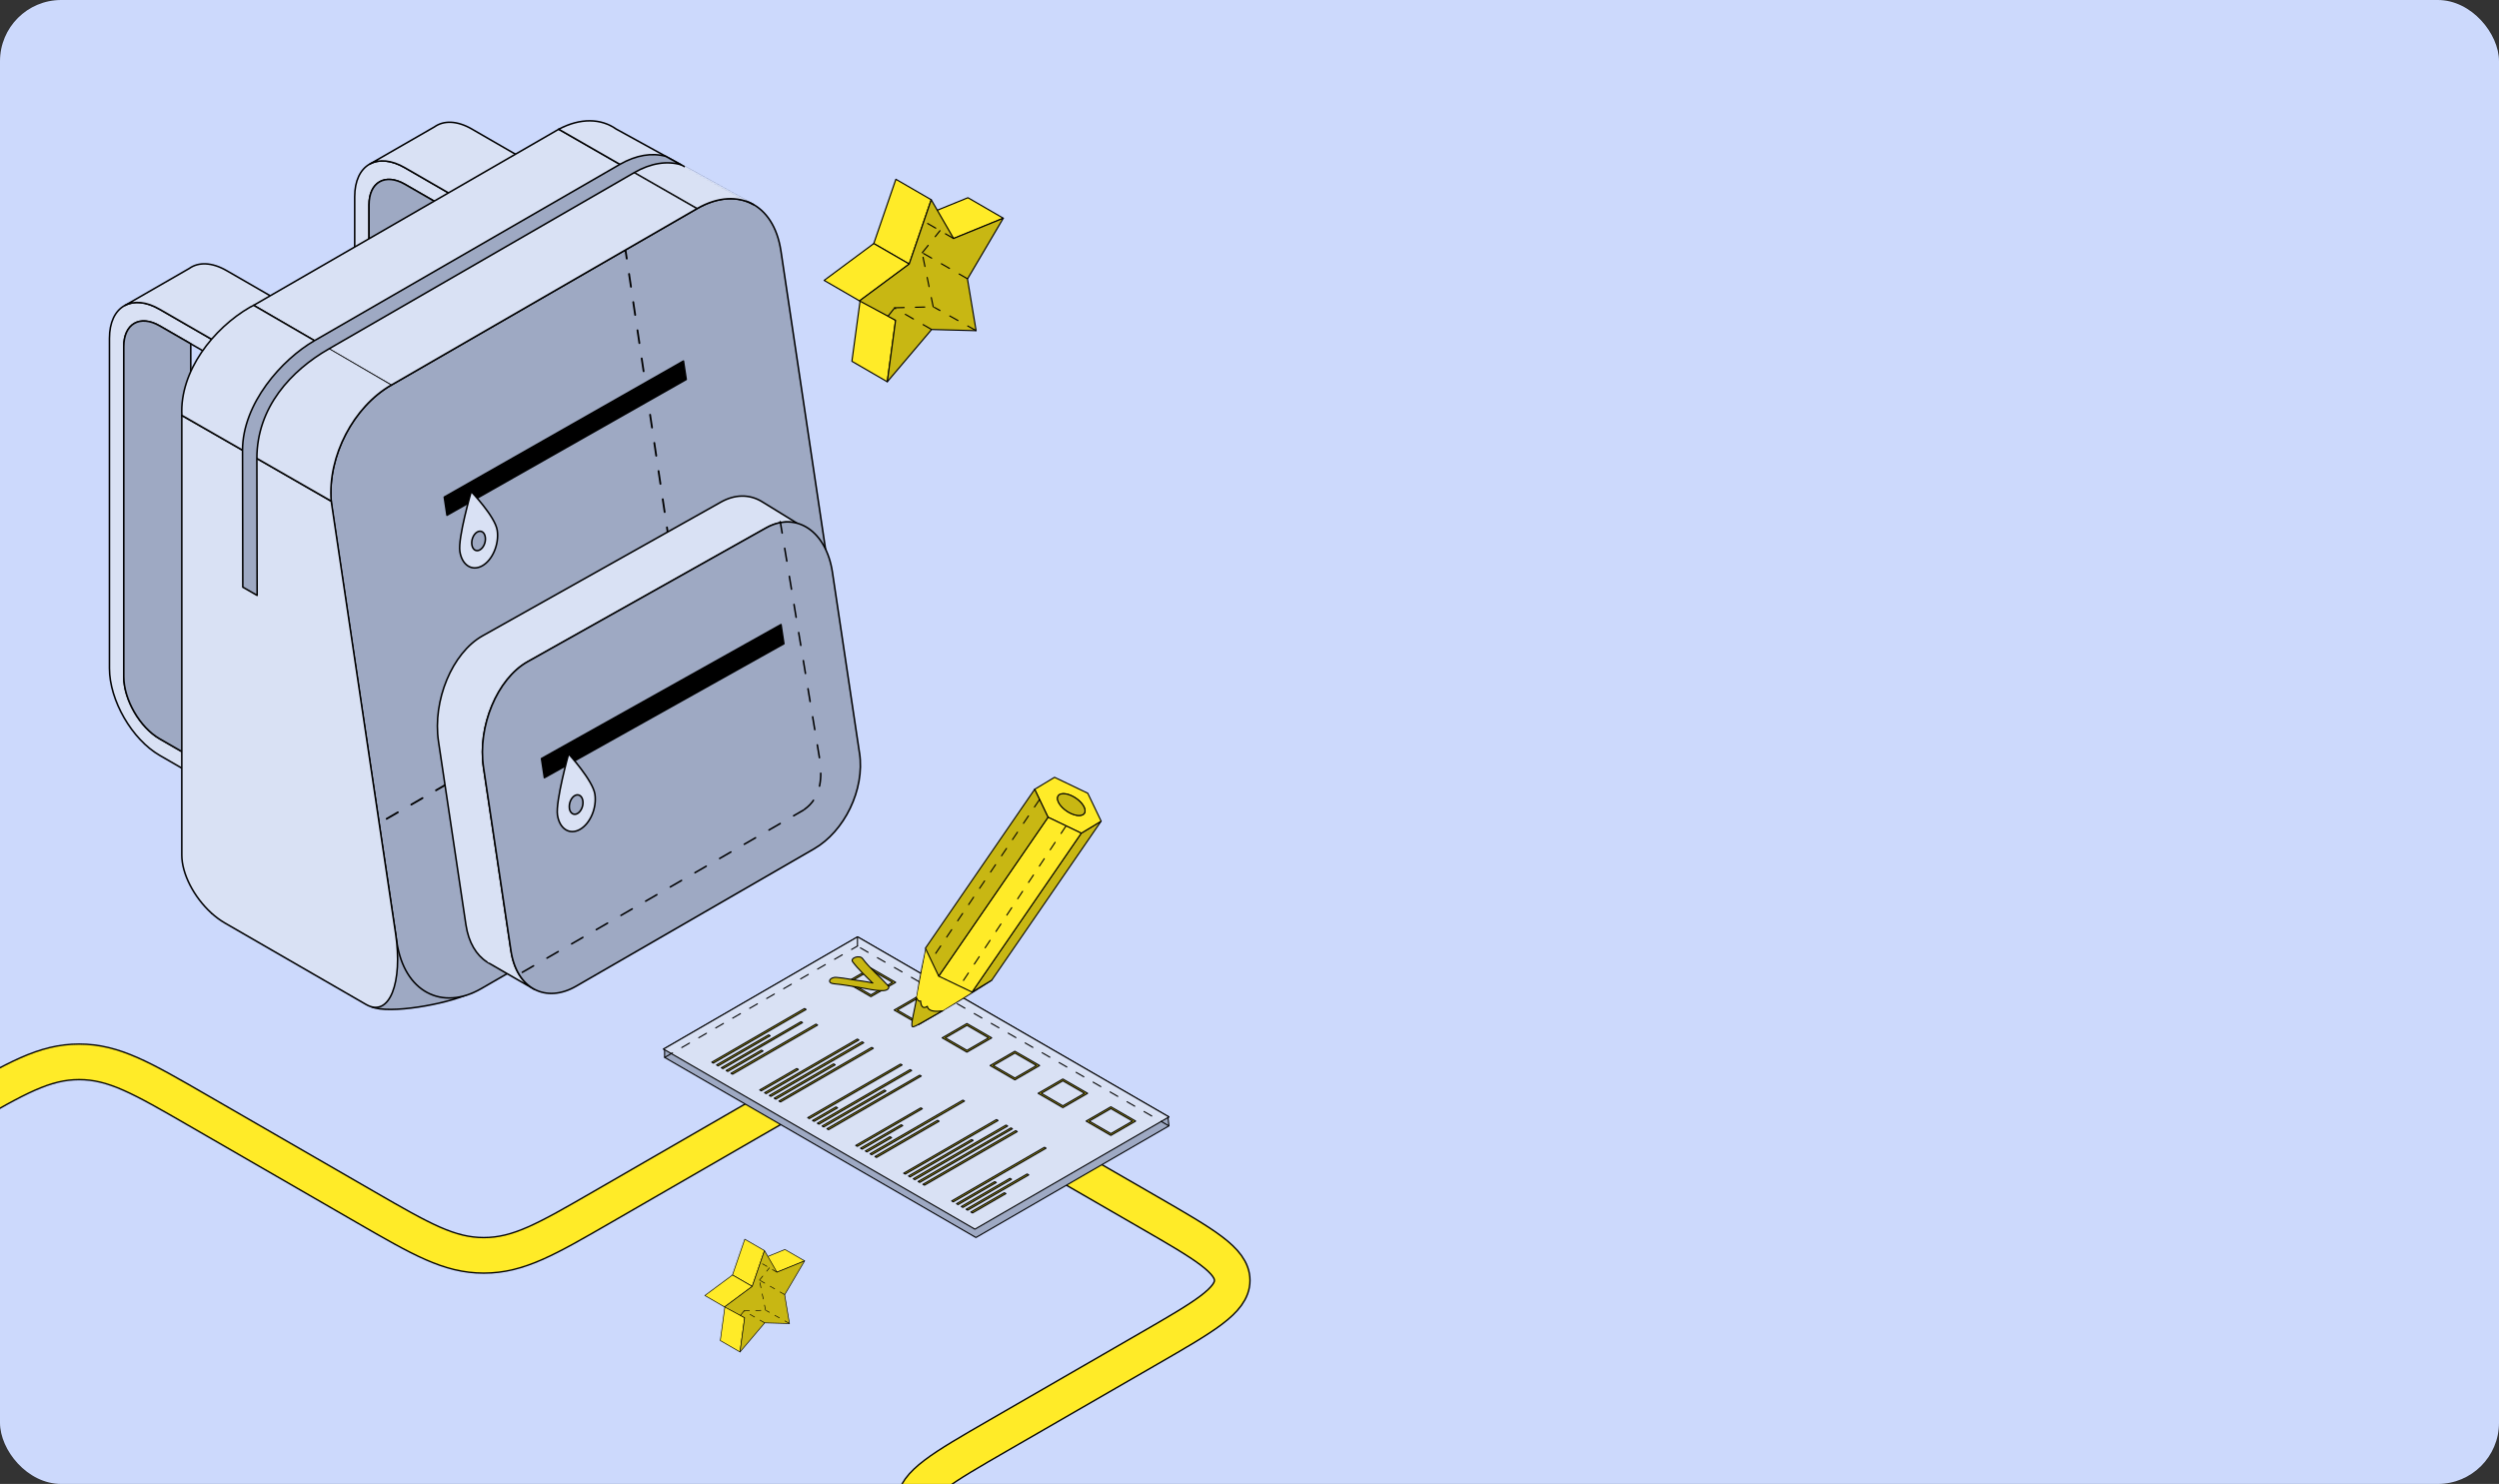 <?xml version="1.0" encoding="UTF-8"?> <svg xmlns="http://www.w3.org/2000/svg" width="1096" height="651" viewBox="0 0 1096 651" fill="none"><rect x="0" y="0" width="1096" height="651" fill="#333333" stroke="none"/> <g clip-path="url(#clip0_2114_4939)"> <rect width="1096" height="651" rx="26.845" fill="#CCD9FC"></rect> <path d="M591.237 778.35L437.788 689.755C413.293 675.613 401.045 668.542 401.045 659.755C401.045 650.969 413.293 643.897 437.787 629.755L503.671 591.717C528.166 577.575 540.414 570.504 540.414 561.717C540.414 552.931 528.166 545.859 503.671 531.717L433.953 491.466C409.458 477.323 397.211 470.252 381.992 470.252C366.772 470.252 354.525 477.323 330.03 491.466L264.146 529.504C239.651 543.646 227.404 550.717 212.185 550.717C196.966 550.717 184.718 543.646 160.223 529.504L86.671 487.038C62.176 472.896 49.928 465.825 34.709 465.825C19.49 465.825 7.243 472.896 -17.252 487.038L-254.038 623.747C-278.533 637.889 -290.781 644.96 -290.781 653.747C-290.781 662.533 -278.533 669.604 -254.038 683.747L80.174 876.704" stroke="black" stroke-width="16.2"></path> <path d="M591.237 778.35L437.788 689.755C413.293 675.613 401.045 668.542 401.045 659.755C401.045 650.969 413.293 643.897 437.787 629.755L503.671 591.717C528.166 577.575 540.414 570.504 540.414 561.717C540.414 552.931 528.166 545.859 503.671 531.717L433.953 491.466C409.458 477.323 397.211 470.252 381.992 470.252C366.772 470.252 354.525 477.323 330.03 491.466L264.146 529.504C239.651 543.646 227.404 550.717 212.185 550.717C196.966 550.717 184.718 543.646 160.223 529.504L86.671 487.038C62.176 472.896 49.928 465.825 34.709 465.825C19.49 465.825 7.243 472.896 -17.252 487.038L-254.038 623.747C-278.533 637.889 -290.781 644.96 -290.781 653.747C-290.781 662.533 -278.533 669.604 -254.038 683.747L80.174 876.704" stroke="#FFEB28" stroke-width="15"></path> <path d="M111.227 355.154L70.036 331.378C57.887 324.373 48 307.245 48 293.212V148.411C48 134.379 57.887 128.686 70.036 135.69L111.227 159.466V166.732L70.036 142.955C61.365 137.953 54.289 142.027 54.289 152.056V296.857C54.289 306.887 61.341 319.108 70.036 324.112L111.227 347.887V355.154Z" fill="#D9E1F4" stroke="black" stroke-width="0.681" stroke-miterlimit="10" stroke-linejoin="round"></path> <path d="M99.41 118.727C92.882 114.963 87.022 114.891 82.996 117.774L54.789 133.999C58.768 131.878 64.128 132.259 70.036 135.69L111.227 159.466L140.601 142.503L99.41 118.727Z" fill="#D9E1F4" stroke="black" stroke-width="0.681" stroke-miterlimit="10" stroke-linejoin="round"></path> <path d="M83.663 279.894V150.818L70.036 142.956C61.364 137.953 54.289 142.027 54.289 152.057V296.857C54.289 306.887 61.341 319.108 70.036 324.112L111.227 347.887L140.601 330.925L99.41 307.149C90.739 302.146 83.663 289.901 83.663 279.894Z" fill="#9EA9C3" stroke="black" stroke-width="0.681" stroke-miterlimit="10" stroke-linejoin="round"></path> <path d="M218.788 293.045L177.598 269.269C165.449 262.265 155.562 245.136 155.562 231.103V86.303C155.562 72.271 165.449 66.577 177.598 73.581L218.788 97.357V104.624L177.598 80.847C168.927 75.844 161.851 79.918 161.851 89.924V234.725C161.851 244.731 168.903 256.976 177.598 261.979L218.788 285.755V293.021V293.045Z" fill="#D9E1F4" stroke="black" stroke-width="0.681" stroke-miterlimit="10" stroke-linejoin="round"></path> <path d="M206.972 56.619C200.445 52.855 194.584 52.783 190.534 55.666L162.328 71.89C166.283 69.769 171.667 70.15 177.575 73.581L218.765 97.357L248.139 80.395L206.949 56.619H206.972Z" fill="#D9E1F4" stroke="black" stroke-width="0.681" stroke-miterlimit="10" stroke-linejoin="round"></path> <path d="M191.225 217.786V88.709L177.598 80.847C168.927 75.844 161.851 79.918 161.851 89.924V234.725C161.851 244.731 168.903 256.976 177.598 261.979L218.788 285.755L248.163 268.816L206.972 245.04C198.3 240.037 191.225 227.792 191.225 217.786Z" fill="#9EA9C3" stroke="black" stroke-width="0.681" stroke-miterlimit="10" stroke-linejoin="round"></path> <path d="M162.899 441.657C170.714 445.064 195.775 440.466 205.138 436.154C214.5 431.866 182.268 408.399 175.501 408.828C168.736 409.257 162.899 441.633 162.899 441.633V441.657Z" fill="#9EA9C3" stroke="black" stroke-width="0.681" stroke-miterlimit="10" stroke-linejoin="round"></path> <path d="M342.502 110.127C339.333 88.876 322.848 81.61 305.743 91.497C261.003 117.322 216.239 143.17 171.499 168.995C154.395 178.858 142.483 202.087 145.579 222.789C155.085 286.303 164.567 349.817 174.048 413.307C177.312 435.225 193.965 443.587 211.069 433.701C255.81 407.852 300.574 382.027 345.313 356.202C362.418 346.339 374.306 322.897 371.161 301.812C361.608 237.917 352.055 174.022 342.502 110.103V110.127Z" fill="#9EA9C3" stroke="black" stroke-width="0.681" stroke-miterlimit="10" stroke-linejoin="round"></path> <path d="M92.882 400.602C97.072 400.056 101.448 398.541 105.85 395.997C158.418 365.625 211.014 335.281 263.583 304.937C283.681 293.348 297.649 265.805 293.954 241.031L266.082 54.599" stroke="black" stroke-width="0.8" stroke-miterlimit="10" stroke-linecap="round" stroke-linejoin="round" stroke-dasharray="5.68 6.81"></path> <path d="M300.955 166.47C265.983 186.315 231.01 206.184 196.038 226.029C195.561 222.837 195.323 221.241 194.846 218.072C229.819 198.179 264.768 178.286 299.74 158.394C300.216 161.61 300.455 163.206 300.955 166.47Z" fill="black" stroke="black" stroke-width="0.681" stroke-miterlimit="10" stroke-linejoin="round"></path> <path d="M201.683 241.92C200.778 235.94 206.662 215.643 206.662 215.643C206.662 215.643 217.192 226.649 218.073 232.653C218.979 238.656 216.049 245.66 211.522 248.209C206.996 250.758 202.589 247.923 201.683 241.92Z" fill="#D9E1F4" stroke="black" stroke-width="0.681" stroke-miterlimit="10" stroke-linejoin="round"></path> <path d="M206.949 238.965C206.615 236.797 207.687 234.319 209.307 233.39C210.926 232.461 212.523 233.461 212.833 235.629C213.167 237.797 212.094 240.299 210.474 241.228C208.854 242.157 207.258 241.133 206.949 238.988V238.965Z" fill="#9EA9C3" stroke="black" stroke-width="0.681" stroke-miterlimit="10" stroke-linejoin="round"></path> <path d="M92.546 400.402C85.115 393.568 79.732 383.401 79.732 375.118V182.241C79.732 182.241 127.188 209.4 145.246 219.859H145.27L173.524 409.687C176.669 430.77 170.951 446.661 160.54 440.657L98.624 404.922C96.501 403.695 94.456 402.158 92.546 400.402Z" fill="#D9E1F4" stroke="black" stroke-width="0.681" stroke-miterlimit="10" stroke-linejoin="round"></path> <path d="M245.042 56.69L111.227 133.951L171.499 168.995L171.714 168.877L305.743 91.497L245.042 56.69Z" fill="#D9E1F4" stroke="black" stroke-width="0.681" stroke-miterlimit="10" stroke-linejoin="round"></path> <path d="M270.342 56.69C263.6 51.854 254.476 51.687 245.042 56.69C245.042 56.69 305.672 91.544 305.743 91.496C314.772 86.279 323.61 85.898 330.424 89.757C330.495 89.757 270.342 56.666 270.342 56.666V56.69Z" fill="#D9E1F4" stroke="black" stroke-width="0.681" stroke-miterlimit="10" stroke-linejoin="round"></path> <path d="M111.227 133.95C111.227 133.95 110.131 134.474 109.607 134.784C93.693 143.98 78.78 162.706 79.756 182.217C91.001 188.697 145.27 219.835 145.27 219.835C143.65 199.919 155.205 178.382 171.499 168.971C171.571 168.924 111.227 133.927 111.227 133.927V133.95Z" fill="#D9E1F4" stroke="black" stroke-width="0.681" stroke-miterlimit="10" stroke-linejoin="round"></path> <path d="M291.973 68.578C285.993 66.934 279.014 67.983 271.866 72.104L137.884 149.459C123.662 157.679 106.39 176.953 106.366 197.488C106.366 197.536 106.486 257.572 106.486 257.572L112.775 261.193L112.656 201.157C112.656 178.501 127.855 162.491 144.15 153.105L278.156 75.725C285.469 71.508 292.616 70.484 298.715 72.295L291.949 68.578H291.973Z" fill="#9EA9C3" stroke="black" stroke-width="0.681" stroke-miterlimit="10" stroke-linejoin="round"></path> <path d="M224.102 417.119C219.528 386.457 217.026 369.733 212.071 336.714C209.378 318.679 218.121 297.785 231.391 290.328C266.221 270.769 301.074 251.21 335.927 231.651C340.693 228.959 345.456 228.411 349.721 229.626L334.951 220.549C334.594 220.287 334.189 220.073 333.807 219.858L333.521 219.692C328.447 216.881 322.325 216.809 316.178 220.263C281.324 239.822 246.495 259.382 211.642 278.941C198.349 286.398 189.629 307.291 192.321 325.326C197.253 358.369 199.754 375.07 204.352 405.731C205.519 413.522 208.95 419.049 213.572 422.002C213.572 422.026 214.31 422.455 214.31 422.455C214.453 422.527 214.572 422.622 214.715 422.693L234.322 434.009C229.175 431.246 225.364 425.481 224.125 417.142L224.102 417.119Z" fill="#D9E1F4" stroke="black" stroke-width="0.681" stroke-miterlimit="10" stroke-linejoin="round"></path> <path d="M376.975 330.354C379.381 346.506 370.257 364.779 356.987 372.403C322.229 392.486 287.447 412.546 252.689 432.629C239.444 440.276 226.627 433.821 224.102 417.096C219.527 386.435 217.026 369.711 212.071 336.691C209.378 318.656 218.121 297.763 231.391 290.306C266.221 270.747 301.074 251.188 335.927 231.628C349.197 224.171 362.371 232.963 365.087 251.045C370.042 284.16 372.52 300.741 376.951 330.33L376.975 330.354Z" fill="#9EA9C3" stroke="black" stroke-width="0.681" stroke-miterlimit="10" stroke-linejoin="round"></path> <path d="M343.789 282.397C308.769 301.98 273.773 321.587 238.753 341.17C238.252 337.835 237.99 336.143 237.49 332.784C272.51 313.201 307.506 293.594 342.526 274.011C343.026 277.37 343.288 279.038 343.789 282.397Z" fill="black" stroke="black" stroke-width="0.681" stroke-miterlimit="10" stroke-linejoin="round"></path> <path d="M244.493 357.585C243.589 351.533 249.377 330.711 249.377 330.711C249.377 330.711 260.002 342.361 260.908 348.388C261.813 354.44 258.859 361.325 254.333 363.874C249.807 366.423 245.399 363.636 244.493 357.585Z" fill="#D9E1F4" stroke="black" stroke-width="0.681" stroke-miterlimit="10" stroke-linejoin="round"></path> <path d="M249.734 354.63C249.425 352.462 250.473 349.937 252.093 349.032C253.713 348.126 255.309 349.151 255.619 351.318C255.952 353.487 254.88 355.988 253.261 356.893C251.641 357.799 250.044 356.798 249.711 354.63H249.734Z" fill="#9EA9C3" stroke="black" stroke-width="0.681" stroke-miterlimit="10" stroke-linejoin="round"></path> <path d="M229.08 426.546C229.08 426.546 321.39 373.287 352.406 355.379" stroke="black" stroke-width="0.681" stroke-miterlimit="10" stroke-linecap="round" stroke-linejoin="round" stroke-dasharray="5.68 6.81"></path> <path d="M352.782 355.104C360.009 349.965 360.388 341.92 359.776 334.949" stroke="black" stroke-width="0.681" stroke-miterlimit="10" stroke-linecap="round" stroke-linejoin="round" stroke-dasharray="5.68 6.81"></path> <path d="M359.387 332.392L342.21 228.864" stroke="black" stroke-width="0.681" stroke-miterlimit="10" stroke-linecap="round" stroke-linejoin="round" stroke-dasharray="5.68 6.81"></path> <path d="M512.676 489.997L427.575 539.239L291 460.227L376.102 410.984L512.676 489.997Z" fill="white" stroke="black" stroke-width="0.469" stroke-miterlimit="10" stroke-linecap="round" stroke-linejoin="round"></path> <path d="M353.546 442.849L312.85 466.393L312.173 465.98L352.839 442.436L353.546 442.849Z" fill="#6CC7F0" stroke="black" stroke-width="0.469" stroke-miterlimit="10" stroke-linecap="round" stroke-linejoin="round"></path> <path d="M337.791 454.384L314.97 467.602L314.263 467.189L337.085 454.001L337.791 454.384Z" fill="#6CC7F0" stroke="black" stroke-width="0.469" stroke-miterlimit="10" stroke-linecap="round" stroke-linejoin="round"></path> <path d="M351.984 448.602L317.061 468.813L316.354 468.429L351.307 448.219L351.984 448.602Z" fill="#6CC7F0" stroke="black" stroke-width="0.469" stroke-miterlimit="10" stroke-linecap="round" stroke-linejoin="round"></path> <path d="M334.64 461.082L319.181 470.051L318.474 469.638L333.933 460.698L334.64 461.082Z" fill="#6CC7F0" stroke="black" stroke-width="0.469" stroke-miterlimit="10" stroke-linecap="round" stroke-linejoin="round"></path> <path d="M358.58 449.693L321.271 471.261L320.564 470.848L357.874 449.28L358.58 449.693Z" fill="#6CC7F0" stroke="black" stroke-width="0.469" stroke-miterlimit="10" stroke-linecap="round" stroke-linejoin="round"></path> <path d="M392.828 430.958L381.962 437.243L371.096 430.958L381.962 424.674L392.828 430.958ZM381.962 436.446L391.444 430.958L381.962 425.47L372.48 430.958L381.962 436.446Z" fill="#6CC7F0" stroke="black" stroke-width="0.469" stroke-miterlimit="10" stroke-linecap="round" stroke-linejoin="round"></path> <path d="M350.159 469.166L333.905 478.549L333.198 478.165L349.453 468.753L350.159 469.166Z" fill="#6CC7F0" stroke="black" stroke-width="0.469" stroke-miterlimit="10" stroke-linecap="round" stroke-linejoin="round"></path> <path d="M376.69 456.243L336.024 479.788L335.317 479.374L376.013 455.83L376.69 456.243Z" fill="#6CC7F0" stroke="black" stroke-width="0.469" stroke-miterlimit="10" stroke-linecap="round" stroke-linejoin="round"></path> <path d="M378.811 457.453L338.115 480.997L337.408 480.584L378.104 457.04L378.811 457.453Z" fill="#6CC7F0" stroke="black" stroke-width="0.469" stroke-miterlimit="10" stroke-linecap="round" stroke-linejoin="round"></path> <path d="M366.296 467.131L340.235 482.207L339.529 481.794L365.589 466.718L366.296 467.131Z" fill="#6CC7F0" stroke="black" stroke-width="0.469" stroke-miterlimit="10" stroke-linecap="round" stroke-linejoin="round"></path> <path d="M383.022 459.901L342.326 483.416L341.619 483.033L382.315 459.488L383.022 459.901Z" fill="#6CC7F0" stroke="black" stroke-width="0.469" stroke-miterlimit="10" stroke-linecap="round" stroke-linejoin="round"></path> <path d="M413.882 443.113L403.016 449.398L392.15 443.113L403.016 436.829L413.882 443.113ZM403.016 448.601L412.498 443.113L403.016 437.626L393.534 443.113L403.016 448.601Z" fill="#6CC7F0" stroke="black" stroke-width="0.469" stroke-miterlimit="10" stroke-linecap="round" stroke-linejoin="round"></path> <path d="M395.654 467.189L354.958 490.733L354.252 490.321L394.947 466.806L395.654 467.189Z" fill="#6CC7F0" stroke="black" stroke-width="0.469" stroke-miterlimit="10" stroke-linecap="round" stroke-linejoin="round"></path> <path d="M367.356 486.013L357.05 491.944L356.343 491.56L366.649 485.601L367.356 486.013Z" fill="#6CC7F0" stroke="black" stroke-width="0.469" stroke-miterlimit="10" stroke-linecap="round" stroke-linejoin="round"></path> <path d="M399.836 469.638L359.17 493.182L358.463 492.769L399.159 469.225L399.836 469.638Z" fill="#6CC7F0" stroke="black" stroke-width="0.469" stroke-miterlimit="10" stroke-linecap="round" stroke-linejoin="round"></path> <path d="M388.558 478.607L361.261 494.392L360.554 493.979L387.881 478.194L388.558 478.607Z" fill="#6CC7F0" stroke="black" stroke-width="0.469" stroke-miterlimit="10" stroke-linecap="round" stroke-linejoin="round"></path> <path d="M404.046 472.058L363.38 495.602L362.674 495.189L403.369 471.674L404.046 472.058Z" fill="#6CC7F0" stroke="black" stroke-width="0.469" stroke-miterlimit="10" stroke-linecap="round" stroke-linejoin="round"></path> <path d="M434.936 455.299L424.071 461.584L413.205 455.299L424.071 449.015L434.936 455.299ZM424.071 460.787L433.552 455.299L424.071 449.811L414.589 455.299L424.071 460.787Z" fill="#6CC7F0" stroke="black" stroke-width="0.469" stroke-miterlimit="10" stroke-linecap="round" stroke-linejoin="round"></path> <path d="M404.518 486.396L376.014 502.918L375.307 502.506L403.841 486.013L404.518 486.396Z" fill="#6CC7F0" stroke="black" stroke-width="0.469" stroke-miterlimit="10" stroke-linecap="round" stroke-linejoin="round"></path> <path d="M395.919 493.802L378.104 504.129L377.397 503.716L395.242 493.419L395.919 493.802Z" fill="#6CC7F0" stroke="black" stroke-width="0.469" stroke-miterlimit="10" stroke-linecap="round" stroke-linejoin="round"></path> <path d="M391.031 499.083L380.224 505.338L379.517 504.925L390.325 498.67L391.031 499.083Z" fill="#6CC7F0" stroke="black" stroke-width="0.469" stroke-miterlimit="10" stroke-linecap="round" stroke-linejoin="round"></path> <path d="M423.01 483.033L382.315 506.578L381.608 506.165L422.304 482.62L423.01 483.033Z" fill="#6CC7F0" stroke="black" stroke-width="0.469" stroke-miterlimit="10" stroke-linecap="round" stroke-linejoin="round"></path> <path d="M411.88 491.884L384.406 507.786L383.729 507.373L411.202 491.471L411.88 491.884Z" fill="#6CC7F0" stroke="black" stroke-width="0.469" stroke-miterlimit="10" stroke-linecap="round" stroke-linejoin="round"></path> <path d="M455.962 467.455L445.096 473.74L434.229 467.455L445.096 461.171L455.962 467.455ZM445.096 472.943L454.577 467.455L445.096 461.968L435.614 467.455L445.096 472.943Z" fill="#6CC7F0" stroke="black" stroke-width="0.469" stroke-miterlimit="10" stroke-linecap="round" stroke-linejoin="round"></path> <path d="M437.734 491.559L397.038 515.074L396.332 514.691L437.027 491.146L437.734 491.559Z" fill="#6CC7F0" stroke="black" stroke-width="0.469" stroke-miterlimit="10" stroke-linecap="round" stroke-linejoin="round"></path> <path d="M426.809 500.293L399.159 516.313L398.452 515.9L426.103 499.909L426.809 500.293Z" fill="#6CC7F0" stroke="black" stroke-width="0.469" stroke-miterlimit="10" stroke-linecap="round" stroke-linejoin="round"></path> <path d="M441.945 493.98L401.249 517.524L400.542 517.111L441.238 493.566L441.945 493.98Z" fill="#6CC7F0" stroke="black" stroke-width="0.469" stroke-miterlimit="10" stroke-linecap="round" stroke-linejoin="round"></path> <path d="M444.036 495.189L403.37 518.733L402.663 518.321L443.359 494.806L444.036 495.189Z" fill="#6CC7F0" stroke="black" stroke-width="0.469" stroke-miterlimit="10" stroke-linecap="round" stroke-linejoin="round"></path> <path d="M446.156 496.429L405.46 519.944L404.753 519.56L445.449 496.016L446.156 496.429Z" fill="#6CC7F0" stroke="black" stroke-width="0.469" stroke-miterlimit="10" stroke-linecap="round" stroke-linejoin="round"></path> <path d="M477.016 479.64L466.15 485.924L455.284 479.64L466.15 473.355L477.016 479.64ZM466.15 485.128L475.632 479.64L466.15 474.152L456.698 479.64L466.15 485.128Z" fill="#6CC7F0" stroke="black" stroke-width="0.469" stroke-miterlimit="10" stroke-linecap="round" stroke-linejoin="round"></path> <path d="M458.789 503.716L418.093 527.26L417.386 526.847L458.082 503.303L458.789 503.716Z" fill="#6CC7F0" stroke="black" stroke-width="0.469" stroke-miterlimit="10" stroke-linecap="round" stroke-linejoin="round"></path> <path d="M436.968 518.763L420.183 528.47L419.506 528.057L436.262 518.38L436.968 518.763Z" fill="#6CC7F0" stroke="black" stroke-width="0.469" stroke-miterlimit="10" stroke-linecap="round" stroke-linejoin="round"></path> <path d="M443.624 517.347L422.304 529.709L421.597 529.296L442.946 516.934L443.624 517.347Z" fill="#6CC7F0" stroke="black" stroke-width="0.469" stroke-miterlimit="10" stroke-linecap="round" stroke-linejoin="round"></path> <path d="M451.191 515.429L424.394 530.918L423.717 530.505L450.484 515.016L451.191 515.429Z" fill="#6CC7F0" stroke="black" stroke-width="0.469" stroke-miterlimit="10" stroke-linecap="round" stroke-linejoin="round"></path> <path d="M441.179 523.631L426.515 532.128L425.808 531.715L440.473 523.247L441.179 523.631Z" fill="#6CC7F0" stroke="black" stroke-width="0.469" stroke-miterlimit="10" stroke-linecap="round" stroke-linejoin="round"></path> <path d="M498.07 491.825L487.205 498.11L476.339 491.825L487.205 485.541L498.07 491.825ZM487.205 497.313L496.687 491.825L487.205 486.338L477.723 491.825L487.205 497.313Z" fill="#6CC7F0" stroke="black" stroke-width="0.469" stroke-miterlimit="10" stroke-linecap="round" stroke-linejoin="round"></path> <path d="M365.678 431.578C369.535 431.902 373.157 432.61 376.897 433.201C380.372 433.732 383.699 434.705 387.351 434.587C389.235 434.528 390.383 433.437 389.5 432.433C385.849 428.421 381.373 424.703 378.281 420.514C377.015 418.803 372.715 420.248 373.952 421.93C377.073 426.12 381.549 429.807 385.171 433.85C385.878 433.142 386.614 432.433 387.321 431.696C384.111 431.784 381.225 430.752 378.134 430.398C374.335 429.955 370.772 429.099 366.914 428.775C363.793 428.509 362.497 431.283 365.648 431.548L365.678 431.578Z" fill="#EF4C43" stroke="black" stroke-width="0.469" stroke-miterlimit="10" stroke-linecap="round" stroke-linejoin="round"></path> <path d="M376.573 414.643L291.471 460.256V463.885L428.016 542.897L512.676 493.92L512.264 490.232L376.573 414.643Z" fill="#9EA9C3" stroke="black" stroke-width="0.469" stroke-miterlimit="10" stroke-linecap="round" stroke-linejoin="round"></path> <path d="M512.676 489.997L427.575 539.239L291 460.227L376.102 410.984L512.676 489.997Z" fill="#D9E1F4" stroke="black" stroke-width="0.469" stroke-miterlimit="10" stroke-linecap="round" stroke-linejoin="round"></path> <path d="M353.546 442.849L312.85 466.393L312.173 465.98L352.839 442.436L353.546 442.849Z" fill="#C8B713" stroke="black" stroke-width="0.469" stroke-miterlimit="10" stroke-linecap="round" stroke-linejoin="round"></path> <path d="M337.791 454.384L314.97 467.602L314.263 467.189L337.085 454.001L337.791 454.384Z" fill="#C8B713" stroke="black" stroke-width="0.469" stroke-miterlimit="10" stroke-linecap="round" stroke-linejoin="round"></path> <path d="M351.984 448.602L317.061 468.813L316.354 468.429L351.307 448.219L351.984 448.602Z" fill="#C8B713" stroke="black" stroke-width="0.469" stroke-miterlimit="10" stroke-linecap="round" stroke-linejoin="round"></path> <path d="M334.64 461.082L319.181 470.051L318.474 469.638L333.933 460.698L334.64 461.082Z" fill="#C8B713" stroke="black" stroke-width="0.469" stroke-miterlimit="10" stroke-linecap="round" stroke-linejoin="round"></path> <path d="M358.58 449.693L321.271 471.261L320.564 470.848L357.874 449.28L358.58 449.693Z" fill="#C8B713" stroke="black" stroke-width="0.469" stroke-miterlimit="10" stroke-linecap="round" stroke-linejoin="round"></path> <path d="M392.828 430.958L381.962 437.243L371.096 430.958L381.962 424.674L392.828 430.958ZM381.962 436.446L391.444 430.958L381.962 425.47L372.48 430.958L381.962 436.446Z" fill="#C8B713" stroke="black" stroke-width="0.469" stroke-miterlimit="10" stroke-linecap="round" stroke-linejoin="round"></path> <path d="M350.159 469.166L333.905 478.549L333.198 478.165L349.453 468.753L350.159 469.166Z" fill="#C8B713" stroke="black" stroke-width="0.469" stroke-miterlimit="10" stroke-linecap="round" stroke-linejoin="round"></path> <path d="M376.69 456.243L336.024 479.788L335.317 479.374L376.013 455.83L376.69 456.243Z" fill="#C8B713" stroke="black" stroke-width="0.469" stroke-miterlimit="10" stroke-linecap="round" stroke-linejoin="round"></path> <path d="M378.811 457.453L338.115 480.997L337.408 480.584L378.104 457.04L378.811 457.453Z" fill="#C8B713" stroke="black" stroke-width="0.469" stroke-miterlimit="10" stroke-linecap="round" stroke-linejoin="round"></path> <path d="M366.296 467.131L340.235 482.207L339.529 481.794L365.589 466.718L366.296 467.131Z" fill="#C8B713" stroke="black" stroke-width="0.469" stroke-miterlimit="10" stroke-linecap="round" stroke-linejoin="round"></path> <path d="M383.022 459.901L342.326 483.416L341.619 483.033L382.315 459.488L383.022 459.901Z" fill="#C8B713" stroke="black" stroke-width="0.469" stroke-miterlimit="10" stroke-linecap="round" stroke-linejoin="round"></path> <path d="M413.882 443.113L403.016 449.398L392.15 443.113L403.016 436.829L413.882 443.113ZM403.016 448.601L412.498 443.113L403.016 437.626L393.534 443.113L403.016 448.601Z" fill="#C8B713" stroke="black" stroke-width="0.469" stroke-miterlimit="10" stroke-linecap="round" stroke-linejoin="round"></path> <path d="M395.654 467.189L354.958 490.733L354.252 490.321L394.947 466.806L395.654 467.189Z" fill="#C8B713" stroke="black" stroke-width="0.469" stroke-miterlimit="10" stroke-linecap="round" stroke-linejoin="round"></path> <path d="M367.356 486.013L357.05 491.944L356.343 491.56L366.649 485.601L367.356 486.013Z" fill="#C8B713" stroke="black" stroke-width="0.469" stroke-miterlimit="10" stroke-linecap="round" stroke-linejoin="round"></path> <path d="M399.836 469.638L359.17 493.182L358.463 492.769L399.159 469.225L399.836 469.638Z" fill="#C8B713" stroke="black" stroke-width="0.469" stroke-miterlimit="10" stroke-linecap="round" stroke-linejoin="round"></path> <path d="M388.558 478.607L361.261 494.392L360.554 493.979L387.881 478.194L388.558 478.607Z" fill="#C8B713" stroke="black" stroke-width="0.469" stroke-miterlimit="10" stroke-linecap="round" stroke-linejoin="round"></path> <path d="M404.046 472.058L363.38 495.602L362.674 495.189L403.369 471.674L404.046 472.058Z" fill="#C8B713" stroke="black" stroke-width="0.469" stroke-miterlimit="10" stroke-linecap="round" stroke-linejoin="round"></path> <path d="M434.936 455.299L424.071 461.584L413.205 455.299L424.071 449.015L434.936 455.299ZM424.071 460.787L433.552 455.299L424.071 449.811L414.589 455.299L424.071 460.787Z" fill="#C8B713" stroke="black" stroke-width="0.469" stroke-miterlimit="10" stroke-linecap="round" stroke-linejoin="round"></path> <path d="M404.518 486.396L376.014 502.918L375.307 502.506L403.841 486.013L404.518 486.396Z" fill="#C8B713" stroke="black" stroke-width="0.469" stroke-miterlimit="10" stroke-linecap="round" stroke-linejoin="round"></path> <path d="M395.919 493.802L378.104 504.129L377.397 503.716L395.242 493.419L395.919 493.802Z" fill="#C8B713" stroke="black" stroke-width="0.469" stroke-miterlimit="10" stroke-linecap="round" stroke-linejoin="round"></path> <path d="M391.031 499.083L380.224 505.338L379.517 504.925L390.325 498.67L391.031 499.083Z" fill="#C8B713" stroke="black" stroke-width="0.469" stroke-miterlimit="10" stroke-linecap="round" stroke-linejoin="round"></path> <path d="M423.01 483.033L382.315 506.578L381.608 506.165L422.304 482.62L423.01 483.033Z" fill="#C8B713" stroke="black" stroke-width="0.469" stroke-miterlimit="10" stroke-linecap="round" stroke-linejoin="round"></path> <path d="M411.88 491.884L384.406 507.786L383.729 507.373L411.202 491.471L411.88 491.884Z" fill="#C8B713" stroke="black" stroke-width="0.469" stroke-miterlimit="10" stroke-linecap="round" stroke-linejoin="round"></path> <path d="M455.962 467.455L445.096 473.74L434.229 467.455L445.096 461.171L455.962 467.455ZM445.096 472.943L454.577 467.455L445.096 461.968L435.614 467.455L445.096 472.943Z" fill="#C8B713" stroke="black" stroke-width="0.469" stroke-miterlimit="10" stroke-linecap="round" stroke-linejoin="round"></path> <path d="M437.734 491.559L397.038 515.074L396.332 514.691L437.027 491.146L437.734 491.559Z" fill="#C8B713" stroke="black" stroke-width="0.469" stroke-miterlimit="10" stroke-linecap="round" stroke-linejoin="round"></path> <path d="M426.809 500.293L399.159 516.313L398.452 515.9L426.103 499.909L426.809 500.293Z" fill="#C8B713" stroke="black" stroke-width="0.469" stroke-miterlimit="10" stroke-linecap="round" stroke-linejoin="round"></path> <path d="M441.945 493.98L401.249 517.524L400.542 517.111L441.238 493.566L441.945 493.98Z" fill="#C8B713" stroke="black" stroke-width="0.469" stroke-miterlimit="10" stroke-linecap="round" stroke-linejoin="round"></path> <path d="M444.036 495.189L403.37 518.733L402.663 518.321L443.359 494.806L444.036 495.189Z" fill="#C8B713" stroke="black" stroke-width="0.469" stroke-miterlimit="10" stroke-linecap="round" stroke-linejoin="round"></path> <path d="M446.156 496.429L405.46 519.944L404.753 519.56L445.449 496.016L446.156 496.429Z" fill="#C8B713" stroke="black" stroke-width="0.469" stroke-miterlimit="10" stroke-linecap="round" stroke-linejoin="round"></path> <path d="M477.016 479.64L466.15 485.924L455.284 479.64L466.15 473.355L477.016 479.64ZM466.15 485.128L475.632 479.64L466.15 474.152L456.698 479.64L466.15 485.128Z" fill="#C8B713" stroke="black" stroke-width="0.469" stroke-miterlimit="10" stroke-linecap="round" stroke-linejoin="round"></path> <path d="M458.789 503.716L418.093 527.26L417.386 526.847L458.082 503.303L458.789 503.716Z" fill="#C8B713" stroke="black" stroke-width="0.469" stroke-miterlimit="10" stroke-linecap="round" stroke-linejoin="round"></path> <path d="M436.968 518.763L420.183 528.47L419.506 528.057L436.262 518.38L436.968 518.763Z" fill="#C8B713" stroke="black" stroke-width="0.469" stroke-miterlimit="10" stroke-linecap="round" stroke-linejoin="round"></path> <path d="M443.624 517.347L422.304 529.709L421.597 529.296L442.946 516.934L443.624 517.347Z" fill="#C8B713" stroke="black" stroke-width="0.469" stroke-miterlimit="10" stroke-linecap="round" stroke-linejoin="round"></path> <path d="M451.191 515.429L424.394 530.918L423.717 530.505L450.484 515.016L451.191 515.429Z" fill="#C8B713" stroke="black" stroke-width="0.469" stroke-miterlimit="10" stroke-linecap="round" stroke-linejoin="round"></path> <path d="M441.179 523.631L426.515 532.128L425.808 531.715L440.473 523.247L441.179 523.631Z" fill="#C8B713" stroke="black" stroke-width="0.469" stroke-miterlimit="10" stroke-linecap="round" stroke-linejoin="round"></path> <path d="M498.07 491.825L487.205 498.11L476.339 491.825L487.205 485.541L498.07 491.825ZM487.205 497.313L496.687 491.825L487.205 486.338L477.723 491.825L487.205 497.313Z" fill="#C8B713" stroke="black" stroke-width="0.469" stroke-miterlimit="10" stroke-linecap="round" stroke-linejoin="round"></path> <path d="M382.744 431.289C382.762 431.308 382.781 431.326 382.799 431.345Z" fill="#EF4C43"></path> <path d="M382.744 431.289C382.762 431.308 382.781 431.326 382.799 431.345" stroke="black" stroke-width="0.469" stroke-miterlimit="10" stroke-linecap="round" stroke-linejoin="round"></path> <path d="M382.687 431.214C381.177 430.922 379.681 430.575 378.134 430.398C374.335 429.955 370.772 429.099 366.914 428.775C363.793 428.509 362.497 431.283 365.648 431.548L365.678 431.578C369.535 431.902 373.157 432.61 376.897 433.201C380.372 433.732 383.699 434.705 387.351 434.587C389.235 434.528 390.383 433.437 389.5 432.433C385.849 428.421 381.373 424.703 378.281 420.514C377.015 418.803 372.715 420.248 373.952 421.93C376.393 425.206 379.662 428.176 382.704 431.248" fill="#C8B713"></path> <path d="M382.687 431.214C381.177 430.922 379.681 430.575 378.134 430.398C374.335 429.955 370.772 429.099 366.914 428.775C363.793 428.509 362.497 431.283 365.648 431.548L365.678 431.578C369.535 431.902 373.157 432.61 376.897 433.201C380.372 433.732 383.699 434.705 387.351 434.587C389.235 434.528 390.383 433.437 389.5 432.433C385.849 428.421 381.373 424.703 378.281 420.514C377.015 418.803 372.715 420.248 373.952 421.93C376.393 425.206 379.662 428.176 382.704 431.248" stroke="black" stroke-width="0.469" stroke-miterlimit="10" stroke-linecap="round" stroke-linejoin="round"></path> <path d="M382.715 431.219C382.706 431.218 382.696 431.216 382.687 431.214Z" fill="#EF4C43"></path> <path d="M382.715 431.219C382.706 431.218 382.696 431.216 382.687 431.214" stroke="black" stroke-width="0.469" stroke-miterlimit="10" stroke-linecap="round" stroke-linejoin="round"></path> <path d="M409.318 443.408C407.845 443.083 406.726 442.434 406.932 441.402C406.873 441.402 406.815 441.431 406.756 441.461C405.902 441.785 405.224 442.051 404.724 441.815C404.724 441.815 404.694 441.815 404.665 441.785C404.223 441.549 403.929 440.871 403.781 439.425V439.189C403.163 439.366 402.456 438.363 402.074 437.301C401.22 443.054 399.217 449.781 400.16 450.401C400.955 450.931 406.285 447.244 410.996 444.618L412.203 443.615C411.232 443.615 410.201 443.556 409.288 443.349L409.318 443.408Z" fill="#C8B713" stroke="black" stroke-width="0.469" stroke-miterlimit="10" stroke-linecap="round" stroke-linejoin="round"></path> <path d="M412.734 428.716L404.665 441.786C404.665 441.786 404.695 441.786 404.724 441.816C405.225 442.052 406.178 441.701 407.032 441.377L415.06 429.837L412.704 428.716H412.734Z" fill="#F5DA9F" stroke="black" stroke-width="0.469" stroke-miterlimit="10" stroke-linecap="round" stroke-linejoin="round"></path> <path d="M406.756 441.462C406.756 441.462 406.874 441.433 406.933 441.403C406.726 442.436 407.845 443.085 409.318 443.41L420.037 432.228L415.089 429.838L406.785 441.462H406.756Z" fill="#F5D186" stroke="black" stroke-width="0.469" stroke-miterlimit="10" stroke-linecap="round" stroke-linejoin="round"></path> <path d="M420.036 432.228L409.318 443.41C410.231 443.616 411.261 443.675 412.233 443.675L423.894 434.086L420.007 432.228H420.036Z" fill="#F5C96D" stroke="black" stroke-width="0.469" stroke-miterlimit="10" stroke-linecap="round" stroke-linejoin="round"></path> <path d="M411.703 428.214L409.288 423.14L403.811 439.426C403.958 440.842 404.253 441.521 404.694 441.786L412.763 428.716L411.732 428.214H411.703Z" fill="#F5C96D" stroke="black" stroke-width="0.469" stroke-miterlimit="10" stroke-linecap="round" stroke-linejoin="round"></path> <path d="M423.894 434.056L412.233 443.645C412.439 443.645 412.645 443.645 412.851 443.645C422.068 438.394 433.817 430.752 434.936 430.044L426.308 435.266L423.894 434.116V434.056Z" fill="#DDAF4E" stroke="black" stroke-width="0.469" stroke-miterlimit="10" stroke-linecap="round" stroke-linejoin="round"></path> <path d="M403.781 439.19V439.426L409.288 423.139L406.049 416.383C405.371 419.569 403.281 429.365 402.103 437.331C402.486 438.364 403.163 439.396 403.781 439.219V439.19Z" fill="#DDAF4E" stroke="black" stroke-width="0.469" stroke-miterlimit="10" stroke-linecap="round" stroke-linejoin="round"></path> <path d="M406.076 416.47L402.058 437.562C402.058 437.562 401.919 439.473 403.76 439.238C403.76 439.238 403.551 443.661 406.8 441.432C406.8 441.432 406.351 444.441 412.184 443.615L413.014 443.59L431.342 432.123L416.842 426.93L406.076 416.47Z" fill="#FFEB28"></path> <path d="M474.219 365.519L426.279 435.237L434.907 430.015L434.995 429.956L482.935 360.237L474.219 365.519Z" fill="#C8B713" stroke="black" stroke-width="0.469" stroke-miterlimit="10" stroke-linecap="round" stroke-linejoin="round"></path> <path d="M464.413 360.798L474.219 365.518L482.935 360.237L477.075 347.993L474.454 346.724L462.499 341L453.783 346.252L459.643 358.496L464.413 360.798ZM463.883 349.615C464.472 347.727 467.593 347.697 470.891 349.556C471.274 349.763 471.627 349.999 471.981 350.235C474.66 352.094 476.339 354.661 475.809 356.342C475.22 358.231 472.099 358.26 468.8 356.401C468.506 356.224 468.211 356.047 467.947 355.87C465.149 354.011 463.353 351.327 463.883 349.615Z" fill="#FFEB28" stroke="black" stroke-width="0.469" stroke-miterlimit="10" stroke-linecap="round" stroke-linejoin="round"></path> <path d="M467.917 355.87C468.182 356.047 468.477 356.225 468.771 356.401C472.069 358.26 475.19 358.231 475.78 356.343C476.28 354.661 474.631 352.094 471.951 350.235C471.598 349.999 471.245 349.763 470.862 349.556C467.564 347.698 464.442 347.727 463.853 349.615C463.323 351.327 465.12 354.012 467.917 355.87Z" fill="#C8B713" stroke="black" stroke-width="0.469" stroke-miterlimit="10" stroke-linecap="round" stroke-linejoin="round"></path> <path d="M459.643 358.526L411.703 428.215L412.734 428.717L415.06 429.838L420.037 432.228L423.894 434.057L426.309 435.237L474.219 365.519L464.413 360.798L459.643 358.526Z" fill="#FFEB28" stroke="black" stroke-width="0.469" stroke-miterlimit="10" stroke-linecap="round" stroke-linejoin="round"></path> <path d="M411.703 428.216L459.643 358.527L453.783 346.253L406.285 415.352L405.843 415.971L406.049 416.384L409.289 423.17L411.703 428.216Z" fill="#C8B713" stroke="black" stroke-width="0.469" stroke-miterlimit="10" stroke-linecap="round" stroke-linejoin="round"></path> <path d="M401.999 437.718C401.999 437.718 402.584 439.628 403.773 439.129C403.773 439.129 403.796 443.445 406.726 441.466C406.726 441.466 406.614 444.388 413.252 443.477L402.724 449.492" fill="#C8B713"></path> <path d="M401.999 437.718C401.999 437.718 402.584 439.628 403.773 439.129C403.773 439.129 403.796 443.445 406.726 441.466C406.726 441.466 406.614 444.388 413.252 443.477L402.724 449.492" stroke="black" stroke-width="0.469" stroke-miterlimit="10" stroke-linejoin="round"></path> <path d="M403.085 430.683L376.288 415.215" stroke="black" stroke-width="0.469" stroke-miterlimit="10" stroke-linecap="round" stroke-linejoin="round" stroke-dasharray="3.91 4.69"></path> <path d="M512.583 493.886L419.29 440.036" stroke="black" stroke-width="0.469" stroke-miterlimit="10" stroke-linecap="round" stroke-linejoin="round" stroke-dasharray="3.91 4.69"></path> <path d="M291.563 463.854L376.07 415.02" stroke="black" stroke-width="0.469" stroke-miterlimit="10" stroke-linecap="round" stroke-linejoin="round" stroke-dasharray="3.91 4.69"></path> <path d="M376.065 411.021V414.974" stroke="black" stroke-width="0.469" stroke-miterlimit="10" stroke-linecap="round" stroke-linejoin="round" stroke-dasharray="3.91 4.69"></path> <path d="M455.868 350.817L408.437 421.113" stroke="black" stroke-width="0.469" stroke-miterlimit="10" stroke-linecap="round" stroke-linejoin="round" stroke-dasharray="3.91 4.69"></path> <path d="M467.512 362.37L420.917 432.571" stroke="black" stroke-width="0.469" stroke-miterlimit="10" stroke-linecap="round" stroke-linejoin="round" stroke-dasharray="3.91 4.69"></path> <path d="M418.23 104.621L402.713 95.63L424.507 86.733L440.023 95.725L418.23 104.621Z" fill="#FFEB28" stroke="black" stroke-width="0.492" stroke-miterlimit="10" stroke-linejoin="round"></path> <path d="M389.142 167.488L373.625 158.497L377.274 131.523L392.79 140.515L389.142 167.488Z" fill="#FFEB28" stroke="black" stroke-width="0.492" stroke-miterlimit="10" stroke-linejoin="round"></path> <path d="M398.756 115.83L383.217 106.839L392.905 78.639L408.421 87.63L398.756 115.83Z" fill="#FFEB28" stroke="black" stroke-width="0.492" stroke-miterlimit="10" stroke-linejoin="round"></path> <path d="M376.964 131.996L361.448 123.005L383.218 106.84L398.758 115.831L376.964 131.996Z" fill="#FFEB28" stroke="black" stroke-width="0.492" stroke-miterlimit="10" stroke-linejoin="round"></path> <path d="M408.425 87.63L418.232 104.621L440.025 95.724L424.32 122.391L428.11 145.069L408.59 144.55L389.142 167.488L392.79 140.515L376.966 131.995L398.76 115.83L408.425 87.63Z" fill="#C8B713" stroke="black" stroke-width="0.492" stroke-miterlimit="10" stroke-linejoin="round"></path> <path d="M389.526 138.614L392.588 134.778" stroke="black" stroke-width="0.492" stroke-miterlimit="10" stroke-linecap="round" stroke-linejoin="round" stroke-dasharray="4.1 4.92"></path> <path d="M408.412 144.465L392.206 135.079" stroke="black" stroke-width="0.492" stroke-miterlimit="10" stroke-linecap="round" stroke-linejoin="round" stroke-dasharray="4.1 4.92"></path> <path d="M428.024 145L409.761 134.826" stroke="black" stroke-width="0.492" stroke-miterlimit="10" stroke-linecap="round" stroke-linejoin="round" stroke-dasharray="4.1 4.92"></path> <path d="M418.189 104.611L405.275 97.132" stroke="black" stroke-width="0.492" stroke-miterlimit="10" stroke-linecap="round" stroke-linejoin="round" stroke-dasharray="4.1 4.92"></path> <path d="M424.227 122.252L404.493 110.885" stroke="black" stroke-width="0.492" stroke-miterlimit="10" stroke-linecap="round" stroke-linejoin="round" stroke-dasharray="4.1 4.92"></path> <path d="M392.453 135.024L409.311 134.606" stroke="black" stroke-width="0.492" stroke-miterlimit="10" stroke-linecap="round" stroke-linejoin="round" stroke-dasharray="4.1 4.92"></path> <path d="M409.273 134.568L404.143 109.503" stroke="black" stroke-width="0.492" stroke-miterlimit="10" stroke-linecap="round" stroke-linejoin="round" stroke-dasharray="4.1 4.92"></path> <path d="M404.5 110.844L412.265 101.202" stroke="black" stroke-width="0.492" stroke-miterlimit="10" stroke-linecap="round" stroke-linejoin="round" stroke-dasharray="4.1 4.92"></path> <path d="M340.751 558.103L332.11 553.096L344.246 548.142L352.887 553.149L340.751 558.103Z" fill="#FFEB28" stroke="black" stroke-width="0.274" stroke-miterlimit="10" stroke-linejoin="round"></path> <path d="M324.552 593.113L315.911 588.106L317.943 573.085L326.583 578.092L324.552 593.113Z" fill="#FFEB28" stroke="black" stroke-width="0.274" stroke-miterlimit="10" stroke-linejoin="round"></path> <path d="M329.906 564.345L321.252 559.338L326.648 543.634L335.288 548.641L329.906 564.345Z" fill="#FFEB28" stroke="black" stroke-width="0.274" stroke-miterlimit="10" stroke-linejoin="round"></path> <path d="M317.77 573.348L309.13 568.341L321.253 559.339L329.907 564.346L317.77 573.348Z" fill="#FFEB28" stroke="black" stroke-width="0.274" stroke-miterlimit="10" stroke-linejoin="round"></path> <path d="M335.29 548.642L340.752 558.104L352.888 553.149L344.142 567.999L346.253 580.629L335.383 580.34L324.552 593.114L326.584 578.092L317.771 573.348L329.908 564.346L335.29 548.642Z" fill="#C8B713" stroke="black" stroke-width="0.274" stroke-miterlimit="10" stroke-linejoin="round"></path> <path d="M324.766 577.034L326.471 574.897" stroke="black" stroke-width="0.274" stroke-miterlimit="10" stroke-linecap="round" stroke-linejoin="round" stroke-dasharray="2.28 2.74"></path> <path d="M335.284 580.291L326.258 575.064" stroke="black" stroke-width="0.274" stroke-miterlimit="10" stroke-linecap="round" stroke-linejoin="round" stroke-dasharray="2.28 2.74"></path> <path d="M346.205 580.59L336.035 574.924" stroke="black" stroke-width="0.274" stroke-miterlimit="10" stroke-linecap="round" stroke-linejoin="round" stroke-dasharray="2.28 2.74"></path> <path d="M340.728 558.098L333.537 553.933" stroke="black" stroke-width="0.274" stroke-miterlimit="10" stroke-linecap="round" stroke-linejoin="round" stroke-dasharray="2.28 2.74"></path> <path d="M344.091 567.922L333.101 561.592" stroke="black" stroke-width="0.274" stroke-miterlimit="10" stroke-linecap="round" stroke-linejoin="round" stroke-dasharray="2.28 2.74"></path> <path d="M326.396 575.034L335.784 574.802" stroke="black" stroke-width="0.274" stroke-miterlimit="10" stroke-linecap="round" stroke-linejoin="round" stroke-dasharray="2.28 2.74"></path> <path d="M335.763 574.781L332.906 560.822" stroke="black" stroke-width="0.274" stroke-miterlimit="10" stroke-linecap="round" stroke-linejoin="round" stroke-dasharray="2.28 2.74"></path> <path d="M333.105 561.569L337.429 556.199" stroke="black" stroke-width="0.274" stroke-miterlimit="10" stroke-linecap="round" stroke-linejoin="round" stroke-dasharray="2.28 2.74"></path> </g> <defs> <clipPath id="clip0_2114_4939"> <rect width="1096" height="651" rx="26.845" fill="white"></rect> </clipPath> </defs> </svg> 